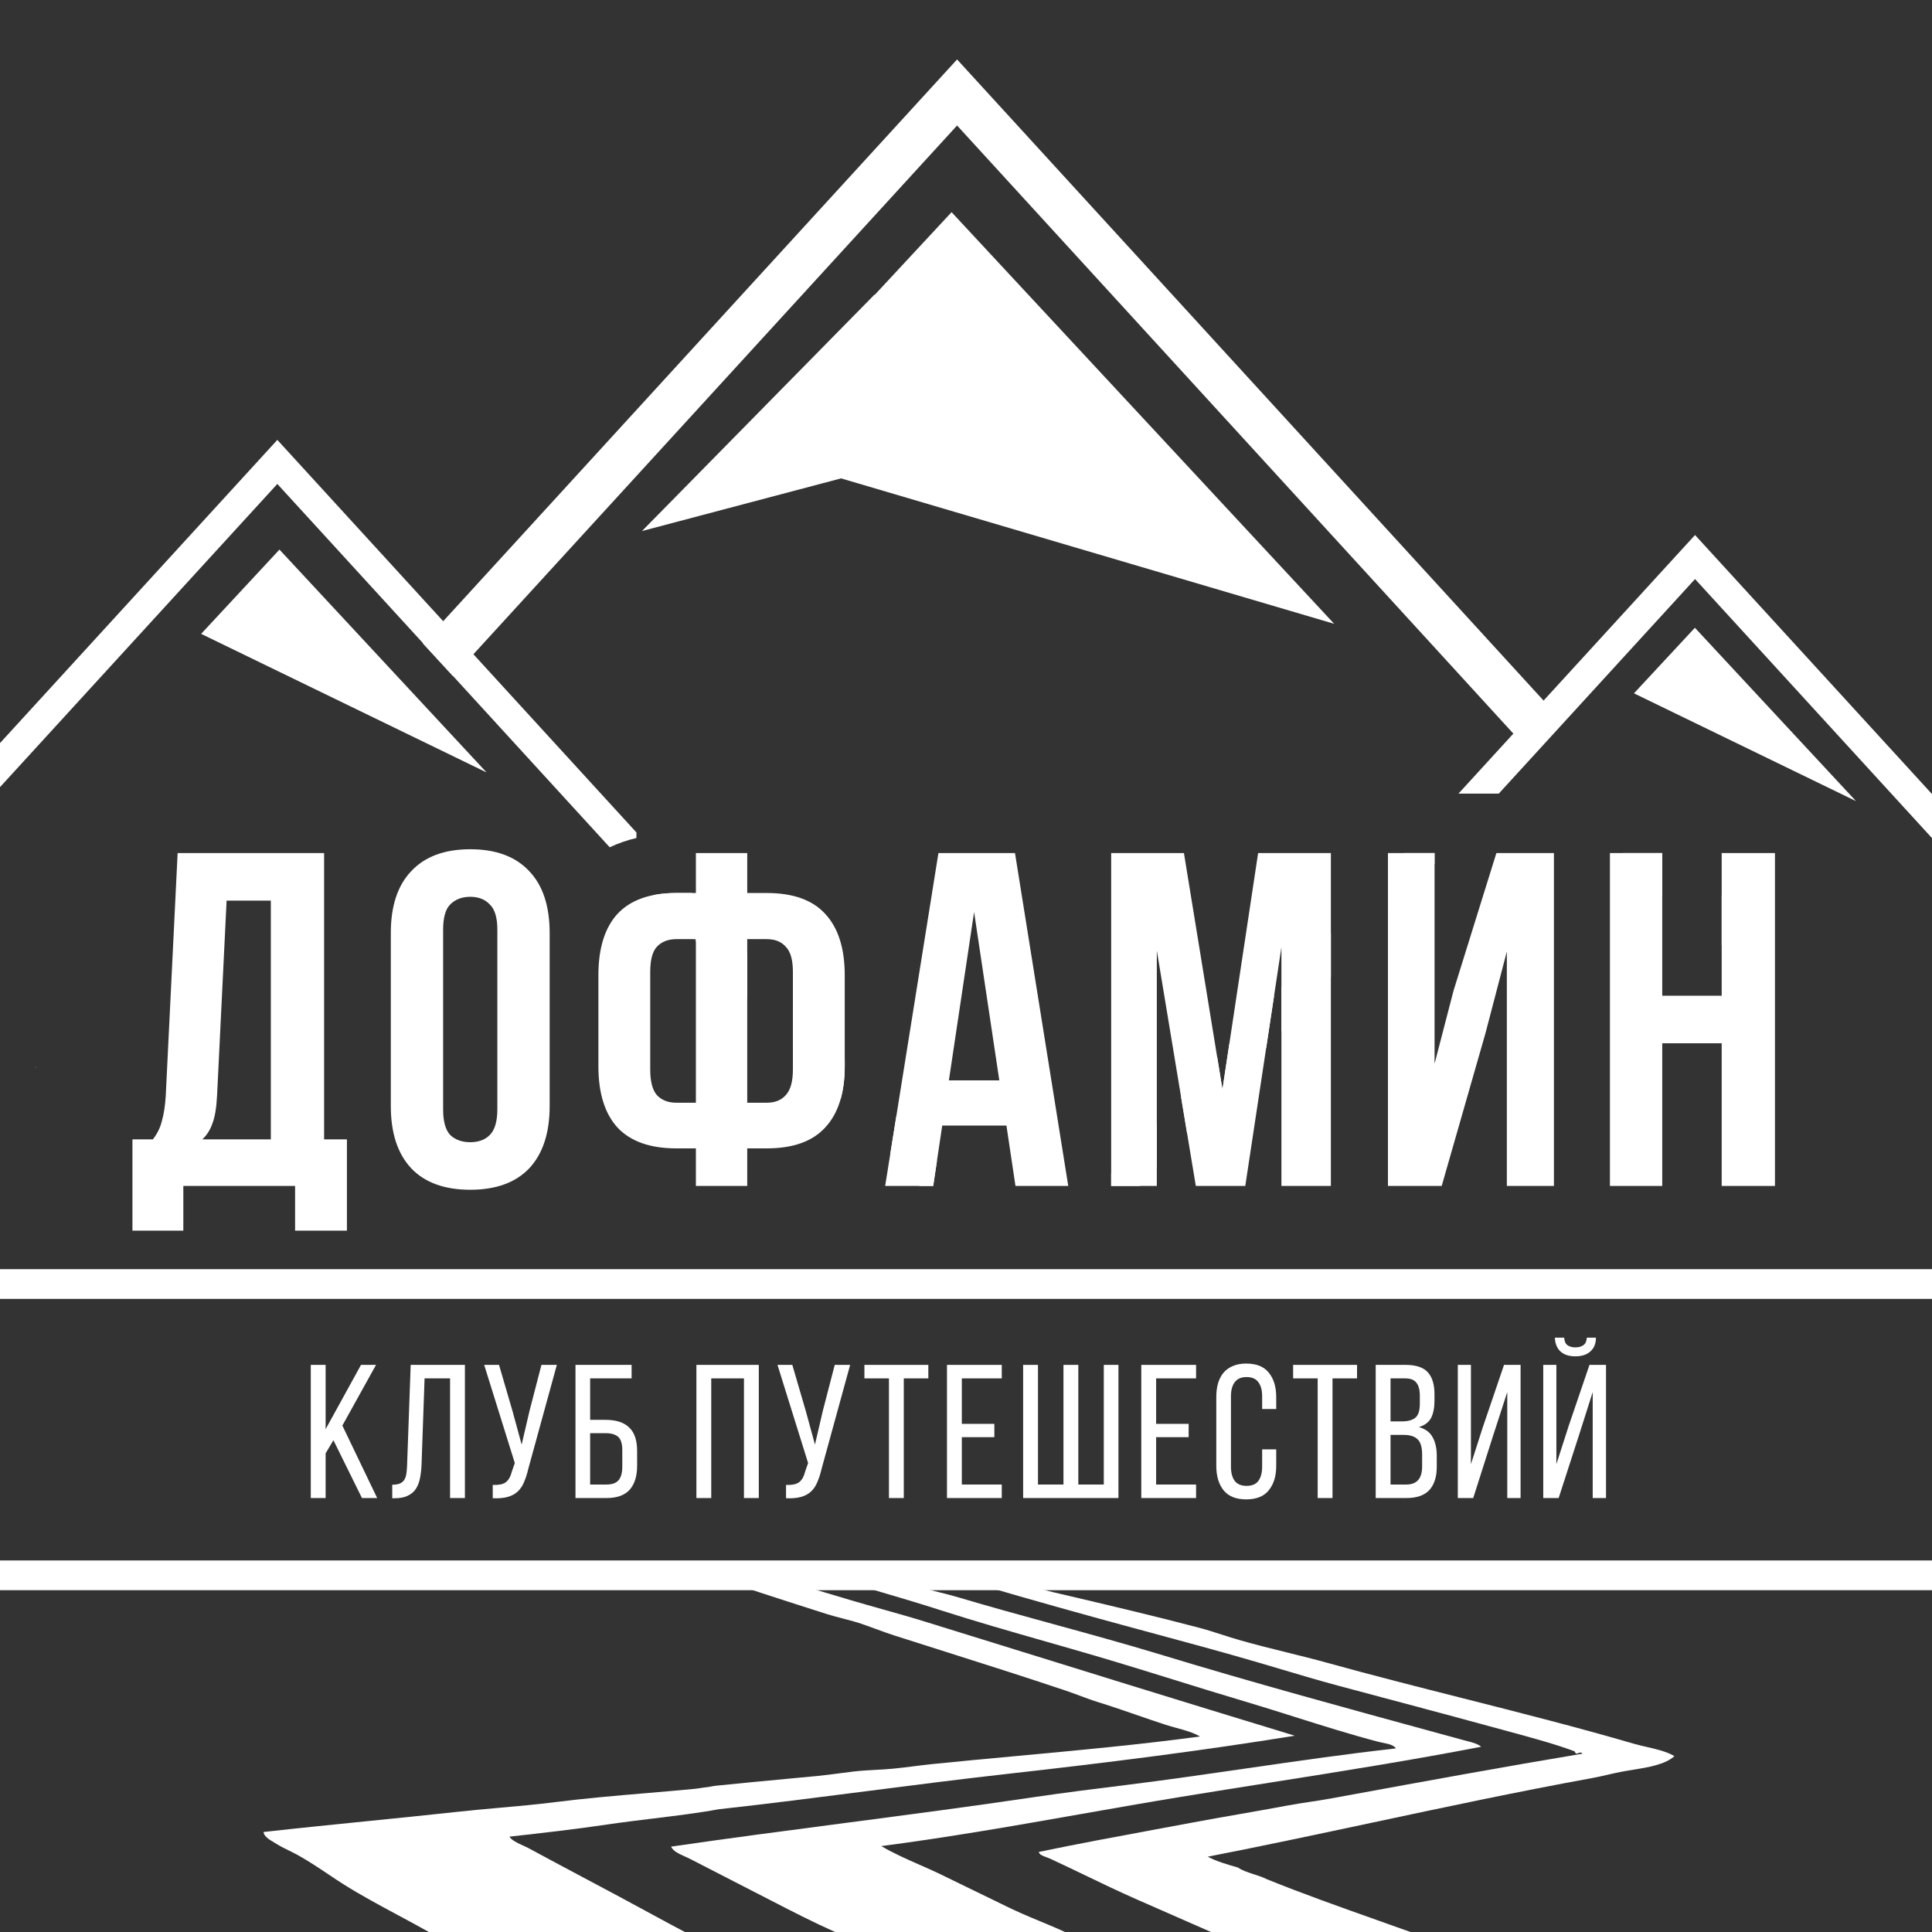 <?xml version="1.0" encoding="UTF-8"?> <svg xmlns="http://www.w3.org/2000/svg" width="650" height="650" viewBox="0 0 650 650" fill="none"><rect x="0" y="0" width="650" height="650" fill="#333333" stroke="none"/> <path fill-rule="evenodd" clip-rule="evenodd" d="M11.896 359L12 359.39V358.886L11.896 359ZM579.244 318H594.599L579.244 301.214V318ZM152.469 227.551L322 42.224L515.746 254.023L525.992 243L322 20L142.26 216.488L152.469 227.551ZM545.912 287L559.244 301.574V287H545.912Z" fill="white"></path> <path fill-rule="evenodd" clip-rule="evenodd" d="M448.865 209.876L263.311 155.147L261.153 134.856L320.148 71.38L448.865 209.876Z" fill="white"></path> <path fill-rule="evenodd" clip-rule="evenodd" d="M215.992 178.662L326.307 149.482L327.917 137.554L294.19 99.146L215.992 178.662Z" fill="white"></path> <path fill-rule="evenodd" clip-rule="evenodd" d="M570.275 180L650 267.154V281.97L570.275 194.816L504.244 267H490.691L570.275 180ZM383.495 399L389.2 392.763V377.947L373.84 394.739V399H383.495ZM399.434 381.576L425.994 352.541L428.681 334.787L413.577 351.299L411.28 366.52L409.522 355.732L397.356 369.032L399.434 381.576ZM431.12 346.937L447.76 328.747V313.931L431.12 332.121V346.937ZM466.962 307.756L482.642 290.615V287H472.395L466.962 292.94V307.756ZM410.924 634H394.272C401.476 639.677 408.958 645.018 416.694 650H436.042C427.37 645.107 418.987 639.763 410.924 634Z" fill="white"></path> <path fill-rule="evenodd" clip-rule="evenodd" d="M0 264.817L93.306 162.816L205.129 285.058C208.028 283.683 211.047 282.659 214.122 281.93V280.073L93.306 148L0 250.001V264.817ZM299.524 388.249L309.358 399H313.964L315.222 390.593L301.542 375.639L299.524 388.249ZM284.203 358.68V356.684L266.763 337.619V352.435L282.775 369.94C283.642 366.954 284.114 363.574 284.191 359.8C284.199 359.43 284.203 359.057 284.203 358.68ZM227.562 300.44H232.753L251.402 320.827V335.643L234.122 316.753V315.96H233.397L219.842 301.143C222.192 300.674 224.765 300.44 227.562 300.44Z" fill="white"></path> <path fill-rule="evenodd" clip-rule="evenodd" d="M163.701 259.876L67.669 213.257L94.022 184.903L163.701 259.876Z" fill="white"></path> <path fill-rule="evenodd" clip-rule="evenodd" d="M624.431 269.528L549.729 233.263L570.228 211.206L624.431 269.528Z" fill="white"></path> <path d="M99.28 414.04V399H61.68V414.04H44.56V383.32H51.44C52.933 381.4 53.947 379.32 54.48 377.08C55.12 374.84 55.547 372.067 55.76 368.76L59.76 287H109.04V383.32H116.72V414.04H99.28ZM73.04 368.44C72.827 372.707 72.293 375.907 71.44 378.04C70.693 380.173 69.573 381.933 68.08 383.32H91.12V303H76.24L73.04 368.44Z" fill="white"></path> <path d="M149.085 373.24C149.085 377.293 149.885 380.173 151.485 381.88C153.192 383.48 155.432 384.28 158.205 384.28C160.978 384.28 163.165 383.48 164.765 381.88C166.472 380.173 167.325 377.293 167.325 373.24V312.76C167.325 308.707 166.472 305.88 164.765 304.28C163.165 302.573 160.978 301.72 158.205 301.72C155.432 301.72 153.192 302.573 151.485 304.28C149.885 305.88 149.085 308.707 149.085 312.76V373.24ZM131.485 313.88C131.485 304.813 133.778 297.88 138.365 293.08C142.952 288.173 149.565 285.72 158.205 285.72C166.845 285.72 173.458 288.173 178.045 293.08C182.632 297.88 184.925 304.813 184.925 313.88V372.12C184.925 381.187 182.632 388.173 178.045 393.08C173.458 397.88 166.845 400.28 158.205 400.28C149.565 400.28 142.952 397.88 138.365 393.08C133.778 388.173 131.485 381.187 131.485 372.12V313.88Z" fill="white"></path> <path d="M234.122 386.36H227.562C218.709 386.36 212.096 384.013 207.723 379.32C203.456 374.627 201.322 367.747 201.322 358.68V328.12C201.322 319.053 203.456 312.173 207.723 307.48C212.096 302.787 218.709 300.44 227.562 300.44H234.122V287H251.402V300.44H257.963C266.816 300.44 273.376 302.787 277.643 307.48C282.016 312.173 284.202 319.053 284.202 328.12V358.68C284.202 367.747 282.016 374.627 277.643 379.32C273.376 384.013 266.816 386.36 257.963 386.36H251.402V399H234.122V386.36ZM251.402 315.96V371H257.963C260.736 371 262.869 370.147 264.363 368.44C265.963 366.733 266.763 363.853 266.763 359.8V327C266.763 322.947 265.963 320.12 264.363 318.52C262.869 316.813 260.736 315.96 257.963 315.96H251.402ZM234.122 315.96H227.562C224.789 315.96 222.603 316.813 221.003 318.52C219.509 320.12 218.762 322.947 218.762 327V359.8C218.762 363.853 219.509 366.733 221.003 368.44C222.603 370.147 224.789 371 227.562 371H234.122V315.96Z" fill="white"></path> <path d="M359.404 399H341.644L338.604 378.68H317.004L313.964 399H297.804L315.724 287H341.484L359.404 399ZM319.244 363.48H336.204L327.724 306.84L319.244 363.48Z" fill="white"></path> <path d="M411.28 366.52L423.28 287H447.76V399H431.12V318.68L418.96 399H402.32L389.2 319.8V399H373.84V287H398.32L411.28 366.52Z" fill="white"></path> <path d="M485.043 399H466.962V287H482.642V357.88L489.043 333.24L503.443 287H522.802V399H506.962V320.12L499.763 347.64L485.043 399Z" fill="white"></path> <path d="M559.244 399H541.644V287H559.244V335H579.244V287H597.164V399H579.244V351H559.244V399Z" fill="white"></path> <path fill-rule="evenodd" clip-rule="evenodd" d="M238.493 530C250.276 534.102 262.378 537.977 273.997 541.697C275.306 542.116 276.608 542.533 277.904 542.948C279.74 543.536 281.643 544.029 283.538 544.519L283.541 544.52L283.549 544.522C285.712 545.082 287.865 545.64 289.891 546.332C291.487 546.878 293.026 547.445 294.56 548.009C296.655 548.781 298.741 549.548 300.949 550.255C306.786 552.126 312.601 553.97 318.394 555.806C331.919 560.094 345.316 564.342 358.558 568.797C360.162 569.337 361.705 569.911 363.246 570.485L363.264 570.492C365.337 571.265 367.407 572.036 369.617 572.72C374.13 574.117 378.42 575.601 382.631 577.058L382.639 577.061L382.705 577.084C385.891 578.186 389.034 579.273 392.197 580.295C393.362 580.672 394.58 581.005 395.802 581.34L395.809 581.342C398.631 582.115 401.472 582.894 403.717 584.222C383.687 586.93 362.898 588.856 342.275 590.766L342.069 590.785C332.48 591.674 322.927 592.559 313.505 593.519C311.502 593.724 309.48 593.98 307.449 594.238L307.378 594.247C305.106 594.535 302.823 594.824 300.549 595.042C298.558 595.233 296.553 595.343 294.549 595.453L294.544 595.453C292.064 595.589 289.586 595.725 287.137 596.014C285.542 596.201 283.966 596.409 282.395 596.615L282.345 596.622C279.785 596.959 277.238 597.294 274.644 597.54C271.813 597.808 269.014 598.071 266.235 598.332L266.169 598.338C257.661 599.137 249.34 599.918 240.874 600.788C240.374 600.839 239.801 600.945 239.237 601.05L239.233 601.051C238.661 601.158 238.098 601.262 237.634 601.305C236.902 601.373 236.239 601.48 235.606 601.583L235.597 601.584C235.028 601.676 234.483 601.765 233.932 601.817C228.327 602.356 222.819 602.824 217.371 603.286L217.331 603.29H217.33C207.013 604.167 196.906 605.026 186.747 606.31C180.527 607.096 174.216 607.66 167.894 608.224C163.225 608.641 158.55 609.059 153.902 609.567C143.825 610.667 133.705 611.687 123.589 612.706L123.46 612.719C111.834 613.892 100.213 615.064 88.67 616.355C88.754 617.834 90.701 618.982 92.389 619.976C92.69 620.153 92.983 620.325 93.255 620.494C94.463 621.24 95.873 621.937 97.27 622.627C98.264 623.118 99.252 623.606 100.156 624.106C103.765 626.103 107.187 628.394 110.478 630.597L110.482 630.6L110.542 630.64C112.324 631.833 114.067 633 115.781 634.079C121.463 637.655 127.811 641.065 134.075 644.428L134.256 644.525C137.665 646.357 141.049 648.175 144.284 650H230.398C226.434 647.886 222.528 645.795 218.766 643.74C211.503 639.775 203.995 635.781 196.559 631.826L196.185 631.627C189.948 628.308 183.766 625.02 177.826 621.797C177.239 621.479 176.57 621.176 175.886 620.867L175.875 620.862C174.099 620.059 172.219 619.209 171.39 617.917C182.548 616.686 193.508 615.434 204.243 613.84C209.266 613.095 214.545 612.451 219.787 611.812L219.844 611.805C227.533 610.866 235.139 609.938 241.727 608.714C258.289 606.89 274.834 604.767 291.425 602.638C307.342 600.595 323.301 598.547 339.359 596.753C372.056 593.098 404.612 588.994 435.611 583.96C398.068 572.547 359.78 560.658 322.678 549.136C320.806 548.555 318.938 547.975 317.073 547.395C315.252 546.83 313.436 546.266 311.622 545.703C306.788 544.202 301.841 542.81 296.897 541.419L296.756 541.379C293.244 540.391 289.734 539.402 286.267 538.375L286.184 538.35C276.946 535.614 267.587 532.842 258.619 530H238.493Z" fill="white"></path> <path fill-rule="evenodd" clip-rule="evenodd" d="M277.545 530C277.821 530.084 278.096 530.168 278.37 530.252C283.514 531.83 288.663 533.348 293.804 534.863L293.82 534.868C301.451 537.117 309.067 539.362 316.63 541.793C328.087 545.476 339.952 548.87 351.813 552.263L351.972 552.308C357.416 553.864 362.858 555.42 368.26 557.004C377.262 559.643 386.128 562.396 395.009 565.154L395.139 565.194C403.033 567.645 410.938 570.099 418.961 572.48C424.437 574.104 429.976 575.854 435.534 577.611L435.552 577.617C444.943 580.584 454.39 583.569 463.674 585.991C464.158 586.118 464.677 586.224 465.2 586.331L465.266 586.345L465.269 586.346C467.044 586.707 468.875 587.081 469.662 588.23C452.727 590.123 436.009 592.545 419.255 594.972L419.223 594.977C405.869 596.912 392.492 598.85 378.961 600.527L378.839 600.542C368.58 601.814 358.131 603.11 347.956 604.619C326.895 607.746 305.603 610.536 284.324 613.325L284.198 613.341L284.092 613.355C264.583 615.911 245.084 618.466 225.786 621.278C226.401 622.789 228.56 623.758 230.556 624.655L230.561 624.657L230.598 624.673C231.166 624.929 231.72 625.177 232.22 625.432C236.024 627.369 239.718 629.277 243.389 631.174C246.87 632.973 250.33 634.761 253.844 636.552C255.685 637.49 257.52 638.435 259.358 639.382L259.604 639.509L259.647 639.531C266.601 643.114 273.584 646.712 280.973 650H358.287C355.594 648.739 352.772 647.569 349.953 646.401L349.927 646.39C347.744 645.486 345.563 644.582 343.447 643.637C340.199 642.187 337.086 640.655 333.981 639.127L333.919 639.096L333.86 639.067C331.849 638.077 329.84 637.088 327.8 636.124C325.762 635.161 323.754 634.171 321.745 633.18L321.734 633.174C318.586 631.62 315.434 630.065 312.152 628.609C311.825 628.464 311.496 628.319 311.167 628.174C310.723 627.978 310.277 627.782 309.829 627.586L309.82 627.582C305.227 625.564 300.537 623.503 296.505 621.096C319.31 618.12 341.587 614.203 363.765 610.303C374.987 608.329 386.184 606.36 397.411 604.52C407.224 602.912 417.041 601.359 426.843 599.809C450.852 596.012 474.772 592.229 498.322 587.672C497.212 586.688 495.218 586.177 493.427 585.717L493.413 585.714C493.041 585.619 492.678 585.526 492.333 585.432C490.539 584.942 488.747 584.453 486.956 583.964L484.349 583.252L484.274 583.232C452.492 574.555 421.078 565.98 390.445 556.662C378.643 553.072 366.42 549.722 354.307 546.401L354.287 546.396C343.538 543.45 332.877 540.527 322.673 537.483C320.424 536.812 318.057 536.218 315.687 535.624C313.372 535.044 311.054 534.463 308.84 533.808C305.719 532.885 302.652 531.86 299.619 530.845L299.594 530.837L299.553 530.823C298.727 530.547 297.904 530.272 297.084 530H277.545Z" fill="white"></path> <path fill-rule="evenodd" clip-rule="evenodd" d="M319.123 530C335.046 534.853 351.317 539.465 367.783 544.018C374.232 545.802 380.734 547.557 387.25 549.316C399.242 552.554 411.28 555.804 423.113 559.263C425.833 560.058 428.533 560.863 431.229 561.666C437.538 563.546 443.826 565.419 450.312 567.154C455.315 568.492 460.334 569.83 465.355 571.168C479 574.804 492.666 578.446 506.102 582.129C506.967 582.366 507.844 582.605 508.731 582.847C515.898 584.801 523.643 586.913 529.611 589.168C529.828 589.25 529.872 589.385 529.916 589.524C529.976 589.712 530.039 589.907 530.528 589.996C530.577 590.005 530.691 589.955 530.841 589.89C531.285 589.696 532.046 589.364 532.377 590.013C505.778 594.444 478.956 599.36 453.217 604.077C451.358 604.417 449.506 604.757 447.659 605.095C445.36 605.516 443.011 605.871 440.667 606.225C438.188 606.599 435.714 606.973 433.31 607.423C427.766 608.462 422.196 609.438 416.729 610.395C411.473 611.316 406.314 612.219 401.367 613.146C397.164 613.933 392.998 614.705 388.862 615.471C375.489 617.948 362.435 620.366 349.511 623.059C349.613 623.959 350.906 624.424 352.087 624.848C352.483 624.991 352.867 625.129 353.189 625.277C357.258 627.156 361.205 629.056 365.126 630.945C370.769 633.662 376.36 636.354 382.187 638.92C390.587 642.62 398.999 646.316 407.427 650H474.535C470.798 648.658 467.048 647.328 463.301 646C450.7 641.53 438.128 637.072 426.154 632.213C424.898 631.564 423.373 631.07 421.849 630.577C419.862 629.934 417.876 629.29 416.483 628.303C412.808 627.268 408.977 626.129 406.348 624.661C424.776 621.071 443.288 617.125 461.862 613.166C486.328 607.951 510.903 602.713 535.538 598.234C537.266 597.92 538.999 597.522 540.739 597.122C542.242 596.777 543.75 596.43 545.263 596.136C546.541 595.888 547.895 595.668 549.273 595.445C554.558 594.589 560.204 593.674 563.337 590.836C560.741 589.281 557.342 588.502 553.979 587.73C552.455 587.38 550.939 587.033 549.508 586.615C530.744 581.138 511.532 576.27 492.301 571.396C477.034 567.528 461.755 563.656 446.679 559.474C442.149 558.217 437.515 557.07 432.868 555.919C427.609 554.616 422.333 553.31 417.169 551.835C415.104 551.246 413.074 550.593 411.051 549.943C408.487 549.118 405.934 548.297 403.34 547.615C388.052 543.595 372.466 539.935 357.283 536.369C356.338 536.148 355.395 535.926 354.454 535.705C347.109 533.981 340.086 531.965 333.308 530H319.123Z" fill="white"></path> <path d="M112.176 484.544L109.552 488.96V504H104.56V459.2H109.552V480.832L121.456 459.2H126.512L115.184 479.616L126.896 504H121.776L112.176 484.544Z" fill="white"></path> <path d="M142.844 463.744L141.82 492.864C141.734 494.656 141.542 496.235 141.244 497.6C140.945 498.965 140.454 500.139 139.772 501.12C139.089 502.059 138.172 502.784 137.02 503.296C135.91 503.808 134.502 504.064 132.796 504.064H131.964V499.52C132.988 499.52 133.82 499.392 134.46 499.136C135.1 498.88 135.59 498.496 135.932 497.984C136.316 497.429 136.572 496.747 136.7 495.936C136.828 495.125 136.913 494.187 136.956 493.12L138.172 459.2H156.412V504H151.42V463.744H142.844Z" fill="white"></path> <path d="M177.745 494.144C177.361 495.808 176.892 497.28 176.337 498.56C175.825 499.84 175.121 500.907 174.225 501.76C173.329 502.613 172.198 503.232 170.833 503.616C169.51 504 167.825 504.149 165.777 504.064V499.584C167.697 499.669 169.126 499.392 170.065 498.752C171.046 498.069 171.75 496.875 172.177 495.168L173.201 492.224L162.897 459.2H167.889L172.433 474.752L175.505 486.016L178.129 474.752L182.161 459.2H187.345L177.745 494.144Z" fill="white"></path> <path d="M203.793 477.696C207.291 477.696 209.915 478.549 211.665 480.256C213.457 481.92 214.353 484.565 214.353 488.192V493.12C214.353 496.619 213.521 499.307 211.857 501.184C210.193 503.061 207.59 504 204.049 504H193.617V459.2H212.497V463.744H198.545V477.696H203.793ZM204.049 499.456C205.883 499.456 207.227 498.987 208.081 498.048C208.934 497.067 209.361 495.531 209.361 493.44V487.872C209.361 485.696 208.891 484.203 207.953 483.392C207.014 482.581 205.627 482.176 203.793 482.176H198.545V499.456H204.049Z" fill="white"></path> <path d="M239.29 463.744V504H234.298V459.2H255.29V504H250.298V463.744H239.29Z" fill="white"></path> <path d="M276.423 494.144C276.039 495.808 275.569 497.28 275.015 498.56C274.503 499.84 273.799 500.907 272.903 501.76C272.007 502.613 270.876 503.232 269.511 503.616C268.188 504 266.503 504.149 264.455 504.064V499.584C266.375 499.669 267.804 499.392 268.743 498.752C269.724 498.069 270.428 496.875 270.855 495.168L271.879 492.224L261.575 459.2H266.567L271.111 474.752L274.183 486.016L276.807 474.752L280.839 459.2H286.023L276.423 494.144Z" fill="white"></path> <path d="M299.078 504V463.744H290.822V459.2H312.326V463.744H304.07V504H299.078Z" fill="white"></path> <path d="M334.539 479.04V483.52H323.595V499.456H337.035V504H318.603V459.2H337.035V463.744H323.595V479.04H334.539Z" fill="white"></path> <path d="M349.217 459.2V499.456H357.793V459.2H362.785V499.456H371.361V459.2H376.289V504H344.225V459.2H349.217Z" fill="white"></path> <path d="M399.909 479.04V483.52H388.965V499.456H402.405V504H383.973V459.2H402.405V463.744H388.965V479.04H399.909Z" fill="white"></path> <path d="M419.259 458.752C422.715 458.752 425.254 459.776 426.875 461.824C428.539 463.872 429.371 466.603 429.371 470.016V474.048H424.635V469.76C424.635 467.712 424.208 466.133 423.355 465.024C422.544 463.872 421.222 463.296 419.387 463.296C417.595 463.296 416.272 463.872 415.419 465.024C414.566 466.133 414.139 467.712 414.139 469.76V493.44C414.139 495.488 414.566 497.088 415.419 498.24C416.272 499.349 417.595 499.904 419.387 499.904C421.222 499.904 422.544 499.349 423.355 498.24C424.208 497.088 424.635 495.488 424.635 493.44V487.616H429.371V493.184C429.371 496.597 428.539 499.328 426.875 501.376C425.254 503.424 422.715 504.448 419.259 504.448C415.846 504.448 413.307 503.424 411.643 501.376C410.022 499.328 409.211 496.597 409.211 493.184V470.016C409.211 468.309 409.403 466.773 409.787 465.408C410.214 464 410.832 462.805 411.643 461.824C412.496 460.843 413.542 460.096 414.779 459.584C416.059 459.029 417.552 458.752 419.259 458.752Z" fill="white"></path> <path d="M443.316 504V463.744H435.06V459.2H456.564V463.744H448.308V504H443.316Z" fill="white"></path> <path d="M472.888 459.2C476.387 459.2 478.883 460.032 480.376 461.696C481.869 463.317 482.616 465.792 482.616 469.12V471.232C482.616 473.621 482.232 475.563 481.464 477.056C480.696 478.507 479.331 479.531 477.368 480.128C479.544 480.725 481.08 481.856 481.976 483.52C482.915 485.184 483.384 487.253 483.384 489.728V493.504C483.384 496.875 482.552 499.477 480.888 501.312C479.224 503.104 476.643 504 473.144 504H462.84V459.2H472.888ZM471.672 478.208C473.677 478.208 475.171 477.803 476.152 476.992C477.176 476.181 477.688 474.603 477.688 472.256V469.632C477.688 467.627 477.304 466.155 476.536 465.216C475.811 464.235 474.552 463.744 472.76 463.744H467.832V478.208H471.672ZM473.144 499.456C476.685 499.456 478.456 497.429 478.456 493.376V489.408C478.456 486.891 477.944 485.163 476.92 484.224C475.939 483.243 474.36 482.752 472.184 482.752H467.832V499.456H473.144Z" fill="white"></path> <path d="M502.239 483.328L495.647 504H490.463V459.2H494.879V492.608L498.847 480.256L506.015 459.2H511.583V504H507.103V468.352L502.239 483.328Z" fill="white"></path> <path d="M536.938 450.048C536.938 452.011 536.319 453.547 535.082 454.656C533.887 455.765 532.202 456.32 530.026 456.32C527.85 456.32 526.165 455.765 524.97 454.656C523.818 453.547 523.199 452.011 523.114 450.048H526.25C526.335 451.285 526.719 452.139 527.402 452.608C528.085 453.077 528.959 453.312 530.026 453.312C531.093 453.312 531.967 453.077 532.65 452.608C533.375 452.139 533.781 451.285 533.866 450.048H536.938ZM531.37 482.432L524.394 504H519.21V459.2H523.626V492.608L527.786 479.68L534.762 459.2H540.33V504H535.85V468.352L531.37 482.432Z" fill="white"></path> <path d="M0 432H650" stroke="white" stroke-width="10"></path> <path d="M0 530L650 530" stroke="white" stroke-width="10"></path> </svg> 
